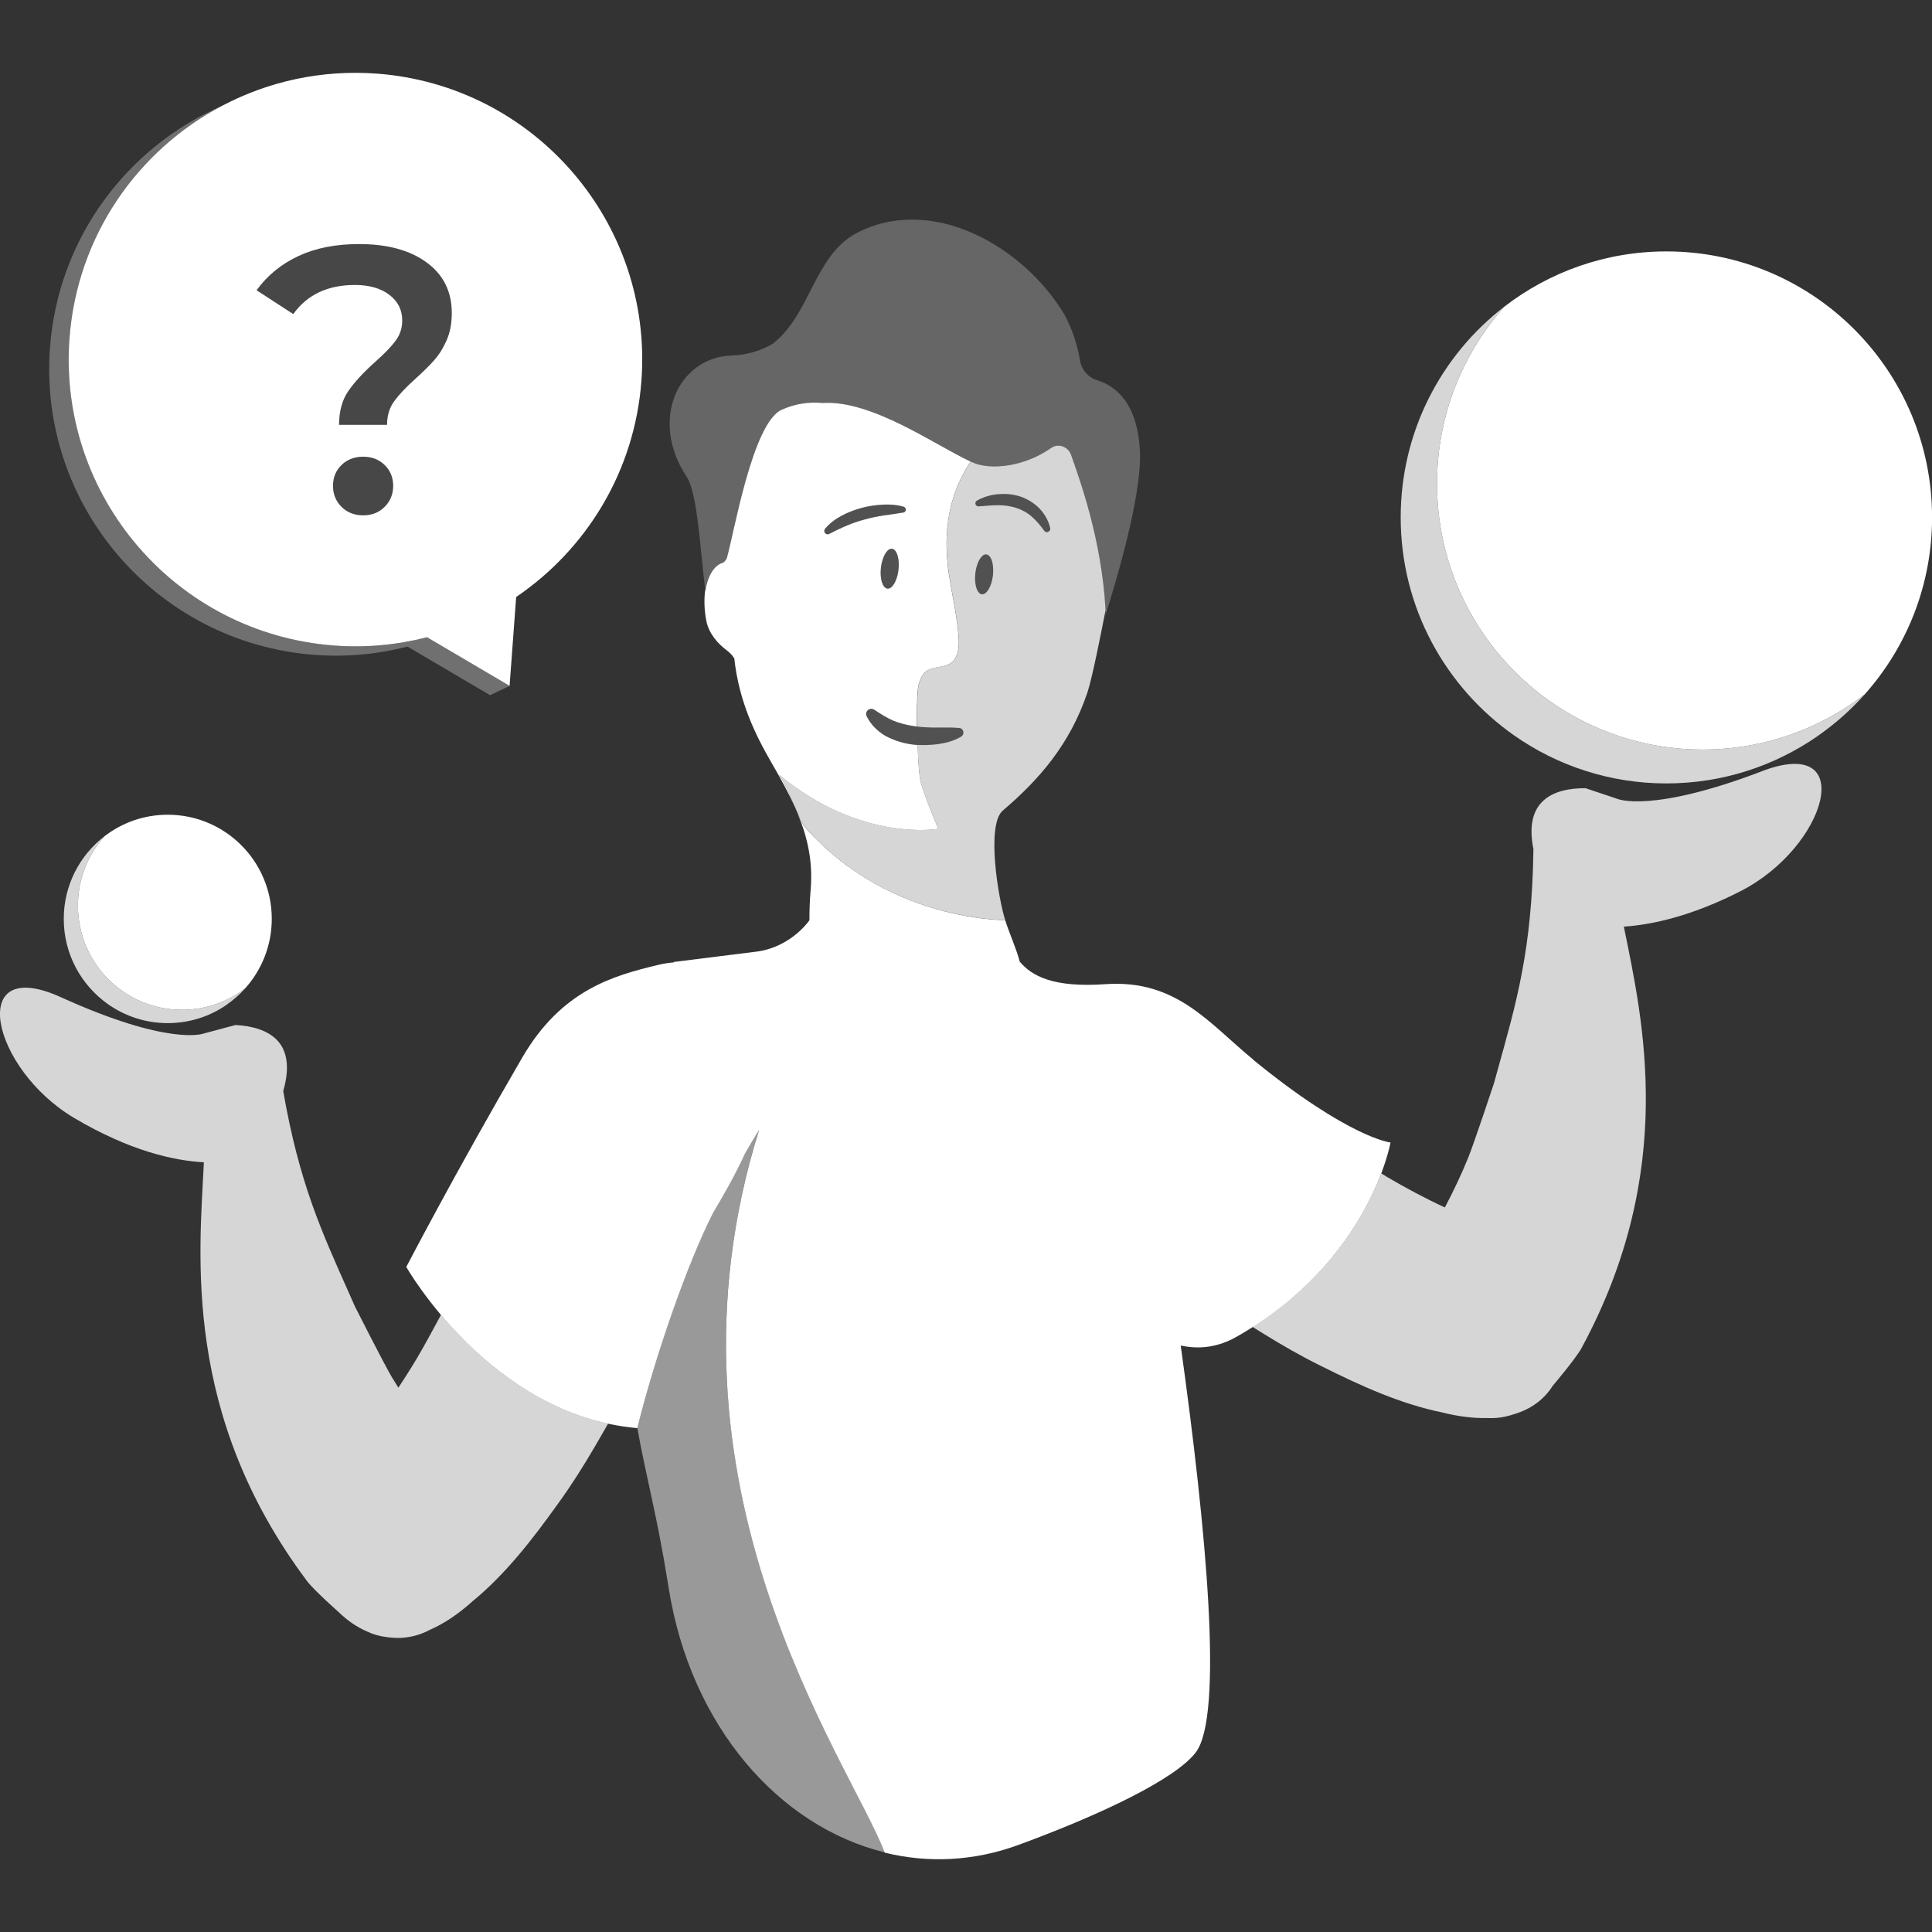 <svg viewBox="0 0 300 300" xmlns="http://www.w3.org/2000/svg"><rect x="0" y="0" width="300" height="300" fill="#333333" stroke="none"/><g fill="#fff"><path d="m 109.53 91.74 c .36 -2.3 1.35 -4 2.76 -4.37 .07 -.02 .49 -.44 .56 -.69 1.08 -3.59 3.96 -21 8.54 -23.06 2.11 -.96 4.22 -1.23 6.33 -1.05 7.78 -.48 17.51 6.59 23.18 9.19 2.89 1.33 8.14 .72 12.34 -2.22 1.09 -.76 2.62 -.17 3.06 1.09 1.37 3.92 4.85 13.38 5.38 24.58 0 0 -.04 .2 -.1 .54 1.27 -3.95 5.75 -18.46 5.43 -25.59 -.34 -7.84 -4.05 -10.32 -6.6 -11.1 -1.4 -.43 -2.46 -1.6 -2.7 -3.05 -.41 -2.53 -1.24 -4.93 -2.41 -7.13 -6.35 -10.65 -20.6 -18.79 -32.31 -12.68 -6.62 3.56 -7.13 12.72 -13.07 17.22 -1.89 1.1 -4.08 1.71 -6.34 1.79 -8.19 .27 -12.87 9.95 -6.92 18.88 1.63 2.45 2.09 11.41 2.86 17.65" opacity=".25"/><path d="m 273.56 119.77 c -17.21 6.56 -22.41 4.28 -22.41 4.28 l -4.95 -1.66 c -5.14 -.02 -9.6 2 -8.09 9.46 -.21 15.63 -2.65 23.83 -5.55 34.27 l -.57 2.07 s -3.18 9.58 -4.05 11.68 c -1.08 2.64 -2.29 5.17 -3.58 7.62 -3.07 -1.41 -6.07 -3.02 -9.01 -4.75 -.29 -.17 -.58 -.36 -.87 -.54 -2.24 5.89 -7.67 16.02 -19.99 23.84 .54 .34 1.09 .68 1.66 1.03 2.96 1.83 5.96 3.56 9.03 5.06 6.11 3.07 12.37 5.89 18.71 7.18 2.59 .66 4.9 .92 6.95 .88 .55 .03 1.11 .02 1.68 -.03 .85 -.08 1.69 -.27 2.49 -.54 l .03 -.01 h .01 c 2.75 -.81 4.76 -2.37 6.04 -4.4 .1 -.12 .2 -.23 .29 -.35 0 0 3.36 -3.98 4.21 -5.55 14.92 -27.6 9.48 -51.03 6.56 -65.42 4.52 -.31 10.61 -1.68 18.12 -5.51 13.43 -6.85 18.4 -24.38 3.29 -18.62" opacity=".8"/><path d="m 130.87 274.35 c -.56 -1.1 -1.13 -2.24 -1.72 -3.43 -.17 -.35 -.35 -.7 -.52 -1.06 -.55 -1.12 -1.1 -2.26 -1.66 -3.45 -.33 -.71 -.67 -1.44 -1.01 -2.17 -.34 -.75 -.68 -1.5 -1.02 -2.27 -.16 -.37 -.33 -.74 -.49 -1.12 -.06 -.15 -.13 -.29 -.19 -.43 -.21 -.48 -.42 -.97 -.62 -1.47 -.02 -.04 -.03 -.08 -.05 -.12 -.18 -.43 -.36 -.86 -.54 -1.29 -.04 -.11 -.09 -.21 -.13 -.32 -.33 -.81 -.66 -1.63 -.98 -2.46 -.33 -.85 -.66 -1.7 -.98 -2.57 -.13 -.34 -.25 -.68 -.37 -1.02 -.09 -.24 -.18 -.48 -.26 -.72 -.18 -.5 -.35 -1 -.53 -1.51 -.03 -.09 -.06 -.18 -.09 -.26 -.11 -.31 -.21 -.64 -.32 -.95 -.1 -.28 -.19 -.56 -.28 -.85 -.11 -.35 -.22 -.7 -.34 -1.05 -.08 -.26 -.17 -.52 -.25 -.78 -.1 -.3 -.19 -.61 -.28 -.92 -.1 -.32 -.2 -.63 -.29 -.95 -.34 -1.14 -.67 -2.31 -.99 -3.48 -.03 -.11 -.06 -.22 -.09 -.33 -.08 -.31 -.16 -.63 -.24 -.94 -.09 -.34 -.18 -.67 -.26 -1.01 -.05 -.2 -.1 -.41 -.15 -.62 -.11 -.45 -.22 -.9 -.33 -1.36 -.14 -.58 -.27 -1.17 -.4 -1.76 -.02 -.08 -.04 -.16 -.05 -.24 -.25 -1.14 -.48 -2.3 -.7 -3.47 -.04 -.21 -.08 -.41 -.12 -.62 -.09 -.52 -.18 -1.03 -.27 -1.56 -.03 -.18 -.06 -.35 -.09 -.53 -.05 -.33 -.1 -.66 -.15 -.99 -.06 -.37 -.12 -.75 -.17 -1.12 -.18 -1.2 -.33 -2.42 -.47 -3.65 -.02 -.22 -.05 -.43 -.08 -.65 -.04 -.33 -.07 -.67 -.1 -1 -.04 -.39 -.08 -.79 -.12 -1.18 -.03 -.38 -.06 -.77 -.09 -1.16 -.03 -.35 -.06 -.7 -.08 -1.06 -.03 -.37 -.05 -.75 -.07 -1.13 -.02 -.37 -.05 -.73 -.07 -1.1 -.01 -.15 -.01 -.3 -.02 -.46 -.06 -1.35 -.1 -2.71 -.11 -4.09 0 -.05 0 -.1 0 -.14 -.04 -5.31 .3 -10.81 1.12 -16.48 .01 -.06 .02 -.13 .03 -.19 .23 -1.57 .49 -3.16 .8 -4.76 .01 -.05 .02 -.1 .03 -.15 .79 -4.1 1.83 -8.29 3.16 -12.55 l -.22 .36 c -.33 .54 -1.01 1.66 -1.95 3.29 -.36 .78 -.73 1.55 -1.12 2.32 s -.8 1.54 -1.22 2.31 c -.84 1.54 -1.72 3.07 -2.63 4.6 -.84 1.66 -1.71 3.59 -2.6 5.69 -.3 .71 -.6 1.44 -.9 2.19 -.54 1.36 -1.09 2.76 -1.62 4.22 -.96 2.58 -1.9 5.28 -2.78 8 -.74 2.28 -1.45 4.57 -2.1 6.81 s -1.25 4.44 -1.77 6.53 c 1.4 7.8 3.06 13.55 4.72 23.94 .05 .32 .1 .65 .16 .97 3.43 21.47 17.18 37 33.55 41.01 -1.2 -3.13 -3.63 -7.62 -6.52 -13.31 l -.01 -.02" opacity=".5"/><path d="m 68.48 204.16 l -1.16 2.15 c -1.09 2.01 -2.19 4.01 -3.39 5.94 -.67 1.09 -1.37 2.16 -2.07 3.23 -.35 -.56 -.7 -1.11 -1.04 -1.68 -1.16 -1.95 -5.72 -10.96 -5.72 -10.96 l -.87 -1.97 c -4.24 -9.54 -7.76 -17.09 -10.25 -31.45 2.19 -7.61 -2.19 -9.96 -7.4 -10.26 l -5.04 1.35 s -5.33 1.95 -22.1 -5.67 c -14.72 -6.69 -10.85 11.12 2.13 18.79 8.61 5.09 15.43 6.6 20.09 6.85 -.72 14.52 -3.35 39.18 16.02 65.03 1.08 1.44 4.98 4.88 4.98 4.88 1.29 1.26 2.75 2.25 4.29 2.93 .97 .46 2.02 .76 3.13 .89 .7 .1 1.41 .15 2.12 .12 1.61 -.08 3.13 -.49 4.52 -1.24 2.13 -.92 4.39 -2.39 6.73 -4.51 5 -4.1 9.22 -9.52 13.19 -15.08 2.01 -2.76 3.86 -5.69 5.62 -8.69 .76 -1.29 1.47 -2.53 2.17 -3.76 -11.92 -2.59 -20.77 -10.73 -25.96 -16.89" opacity=".8"/><path d="m 194.6 164.53 c -6.8 -5.55 -11.87 -12.48 -22.94 -11.71 -8.16 .57 -11.45 -1.28 -13.31 -3.49 -.57 -2.14 -1.68 -4.55 -2.26 -6.43 -.37 -.01 -.76 -.03 -1.17 -.06 -.24 -.02 -.49 -.04 -.74 -.06 -.16 -.01 -.31 -.03 -.47 -.04 -.34 -.03 -.68 -.07 -1.04 -.11 l -.18 -.02 c -5.64 -.69 -13.59 -2.76 -20.95 -8.18 h -.02 c -.05 -.04 -.1 -.08 -.14 -.11 -.36 -.27 -.72 -.56 -1.08 -.84 -.3 -.24 -.6 -.48 -.89 -.73 -.32 -.27 -.63 -.54 -.95 -.82 -.37 -.33 -.74 -.68 -1.1 -1.04 -.24 -.23 -.49 -.46 -.73 -.71 -.61 -.62 -1.22 -1.27 -1.81 -1.95 -.18 -.32 -.35 -.64 -.51 -.96 -.16 -.31 -.3 -.63 -.45 -.94 1.56 3.75 2.38 7.47 2.02 11.81 -.14 1.7 -.2 3.28 -.19 4.76 -1.9 2.56 -5.05 4.55 -8.47 4.9 l -12.57 1.57 -.03 .07 c -.82 .07 -1.65 .2 -2.47 .4 -6.92 1.67 -14.93 3.86 -21.05 14.37 -10.4 17.86 -18.01 32.52 -18.01 32.52 s 13.04 23.03 35.87 25.03 c 2.78 -11.14 7.68 -25.34 11.77 -33.43 1.82 -3.05 3.55 -6.13 4.97 -9.23 1.33 -2.32 2.17 -3.65 2.17 -3.65 -17.26 55.18 14.04 97.92 19.51 112.23 6.66 1.63 13.75 1.37 20.76 -1.2 13.14 -4.82 24.46 -10.31 27.54 -14.37 4.34 -5.7 1.66 -34.49 -2.34 -63.18 2.87 .63 5.77 .28 8.61 -1.32 20.75 -11.73 23.97 -30.2 23.97 -30.2 s -6.39 -.66 -21.34 -12.86"/><path d="m 139.52 88.47 c -.2 1.71 -.97 3.03 -1.72 2.94 s -1.21 -1.54 -1.01 -3.25 .97 -3.03 1.72 -2.94 1.21 1.54 1.01 3.25" opacity=".15"/><path d="m 154.18 89.34 c -.2 1.71 -.97 3.03 -1.72 2.94 s -1.21 -1.54 -1.01 -3.25 .97 -3.03 1.72 -2.94 1.21 1.54 1.01 3.25" opacity=".15"/><path d="m 151.69 77.76 c .97 -.57 2.08 -.89 3.22 -1 1.14 -.1 2.33 -.03 3.47 .34 s 2.2 1.02 3.03 1.87 c .83 .86 1.41 1.92 1.67 3.02 .07 .28 -.11 .56 -.39 .63 -.21 .05 -.42 -.04 -.54 -.2 l -.01 -.01 c -.61 -.83 -1.22 -1.58 -1.93 -2.18 -.7 -.62 -1.51 -1.06 -2.4 -1.35 -.88 -.29 -1.84 -.42 -2.81 -.42 -.98 0 -1.97 .1 -3.02 .18 h -.01 c -.26 .02 -.49 -.18 -.51 -.44 -.01 -.19 .08 -.36 .23 -.44" opacity=".15"/><path d="m 140.26 79.6 c -1.03 .18 -2.03 .3 -3.03 .45 s -1.98 .36 -2.94 .62 -1.91 .57 -2.82 .96 c -.92 .38 -1.8 .82 -2.71 1.28 h -.01 c -.26 .13 -.57 .03 -.71 -.23 -.1 -.19 -.07 -.42 .06 -.57 .71 -.86 1.63 -1.53 2.61 -2.05 s 2.02 -.91 3.09 -1.2 c 1.07 -.28 2.16 -.44 3.25 -.5 s 2.19 0 3.26 .32 c .25 .07 .39 .34 .32 .59 -.05 .18 -.2 .3 -.37 .33 h -.01 z" opacity=".15"/><path d="m 149.24 114.41 c -1.2 .7 -2.47 1.01 -3.78 1.18 -1.31 .15 -2.66 .19 -4.01 0 -1.35 -.21 -2.7 -.63 -3.94 -1.31 -1.23 -.72 -2.28 -1.78 -2.89 -3.04 -.19 -.4 -.03 -.88 .37 -1.07 .27 -.13 .56 -.1 .79 .05 l .08 .05 c .99 .65 1.87 1.2 2.85 1.64 .99 .41 2.05 .68 3.16 .85 s 2.26 .24 3.42 .24 2.37 -.03 3.58 .05 h .06 c .4 .03 .71 .38 .68 .78 -.02 .25 -.16 .46 -.36 .58" opacity=".15"/><path d="m 140.64 79.26 c -.05 .18 -.2 .3 -.37 .33 h -.01 c -1.03 .18 -2.03 .3 -3.03 .45 s -1.98 .36 -2.94 .62 -1.91 .57 -2.81 .96 c -.92 .38 -1.8 .82 -2.71 1.28 l -.01 .01 c -.26 .13 -.57 .03 -.71 -.23 -.1 -.19 -.07 -.42 .06 -.57 .71 -.86 1.63 -1.53 2.61 -2.05 s 2.02 -.91 3.08 -1.2 c 1.07 -.28 2.16 -.44 3.25 -.5 s 2.19 .01 3.26 .32 c .25 .07 .39 .34 .32 .59 z m -1.12 9.2 c -.15 1.28 -.62 2.34 -1.16 2.76 -.09 .07 -.18 .12 -.28 .15 -.09 .03 -.19 .04 -.28 .03 -.76 -.09 -1.21 -1.54 -1.01 -3.25 .15 -1.28 .62 -2.34 1.16 -2.76 .09 -.07 .18 -.12 .28 -.15 .09 -.03 .19 -.04 .28 -.03 .19 .02 .36 .13 .5 .3 .07 .09 .14 .19 .2 .31 .07 .15 .13 .33 .19 .52 .16 .58 .21 1.32 .12 2.12 z m 2.96 27.22 c .07 1.81 .17 3.49 .3 4.62 .06 .5 .12 .9 .19 1.14 .69 2.5 2.73 7.26 2.73 7.26 s -11.97 2.17 -24.71 -8.39 c 1.12 1.72 1.76 3.38 2.45 5.01 -.98 -2.17 -2.19 -4.38 -3.56 -6.74 -2.65 -4.56 -5.13 -9.7 -5.86 -16.33 -.25 -.43 -.6 -.83 -1.13 -1.23 -1.43 -1.08 -2.83 -2.62 -3.22 -4.66 -.33 -1.71 -.36 -3.37 -.16 -4.8 .01 .06 .01 .12 .02 .18 .36 -2.3 1.35 -4 2.76 -4.37 .07 -.02 .49 -.44 .56 -.69 1.08 -3.59 3.96 -21 8.53 -23.06 2.12 -.95 4.22 -1.23 6.33 -1.05 7.7 -.47 17.32 6.45 23.01 9.11 -2.26 3.37 -4.14 8.09 -3.67 14.84 .07 .97 .18 1.97 .35 3.02 .51 3.19 1.25 6.35 1.46 9.57 .09 1.41 -.07 3.04 -1.23 3.84 -1.13 .79 -2.8 .47 -3.87 1.33 -.6 .49 -.89 1.25 -1.11 2 -.03 .11 -.06 .26 -.09 .44 -.12 .84 -.18 2.39 -.19 4.18 l .01 1.92 c -.18 -.02 -.37 -.05 -.55 -.08 -1.11 -.17 -2.17 -.44 -3.16 -.85 -.98 -.43 -1.86 -.99 -2.85 -1.64 l -.08 -.05 c -.23 -.15 -.53 -.18 -.79 -.05 -.4 .19 -.57 .67 -.37 1.07 .61 1.26 1.66 2.32 2.89 3.04 1.25 .68 2.6 1.1 3.94 1.31 .35 .05 .69 .09 1.03 .11 z" fill-rule="evenodd"/><path d="m 162.69 82.62 c -.21 .05 -.42 -.03 -.54 -.2 l -.01 -.02 c -.61 -.83 -1.22 -1.57 -1.93 -2.18 -.7 -.62 -1.52 -1.06 -2.4 -1.35 s -1.84 -.42 -2.81 -.42 c -.98 0 -1.97 .1 -3.02 .18 h -.01 c -.26 .02 -.49 -.18 -.51 -.44 -.01 -.19 .08 -.36 .23 -.44 .97 -.57 2.08 -.89 3.22 -1 1.14 -.1 2.33 -.03 3.47 .34 s 2.19 1.02 3.02 1.87 c .83 .86 1.41 1.92 1.67 3.02 .07 .28 -.11 .56 -.39 .63 z m -8.51 6.72 c -.2 1.71 -.97 3.02 -1.72 2.94 -.48 -.06 -.84 -.68 -.98 -1.56 -.08 -.5 -.1 -1.08 -.03 -1.69 .15 -1.28 .62 -2.34 1.16 -2.76 .09 -.07 .18 -.12 .28 -.15 .09 -.03 .19 -.04 .28 -.03 .66 .08 1.09 1.2 1.05 2.63 0 .2 -.02 .41 -.04 .63 z m -11.77 23.48 l -.01 -1.92 c .01 -2.17 .09 -4 .27 -4.62 .22 -.74 .51 -1.51 1.11 -2 1.07 -.87 2.74 -.54 3.87 -1.33 1.16 -.81 1.32 -2.44 1.23 -3.84 -.21 -3.22 -.95 -6.38 -1.46 -9.57 -1.36 -8.41 .73 -14.01 3.32 -17.86 .06 .03 .12 .06 .17 .08 2.89 1.33 8.14 .72 12.34 -2.22 1.09 -.76 2.62 -.17 3.06 1.08 1.35 3.87 4.76 13.12 5.36 24.13 -.56 2.89 -2.05 10.49 -2.82 12.79 -2.7 8.01 -7.46 13.49 -13.13 18.32 -2.6 2.22 -.73 13.54 .37 17.03 -6.79 -.24 -20.9 -2.66 -31.26 -14.68 -1.49 -2.59 -2.05 -5.16 -3.84 -7.91 12.74 10.55 24.71 8.39 24.71 8.39 s -2.04 -4.76 -2.73 -7.26 c -.22 -.79 -.39 -3.13 -.49 -5.76 1 .06 2 .01 2.98 -.1 1.32 -.17 2.58 -.48 3.78 -1.18 .2 -.12 .34 -.33 .36 -.58 .03 -.4 -.28 -.75 -.68 -.78 h -.06 c -1.21 -.08 -2.42 -.06 -3.58 -.05 -.98 0 -1.94 -.05 -2.88 -.16 z" fill-rule="evenodd" opacity=".8"/><path d="m 264.39 116.39 c 9.47 0 18.19 -3.2 25.16 -8.57 6.5 -7.3 10.46 -16.93 10.46 -27.48 0 -22.81 -18.47 -41.3 -41.25 -41.3 -9.47 0 -18.19 3.2 -25.16 8.57 -6.5 7.3 -10.46 16.93 -10.46 27.48 0 22.81 18.47 41.3 41.25 41.3"/><path d="m 282.2 114.32 c 2.7 -1.87 5.17 -4.05 7.35 -6.5 -6.96 5.37 -15.69 8.57 -25.16 8.57 -22.78 0 -41.25 -18.49 -41.25 -41.3 0 -10.55 3.95 -20.18 10.46 -27.48 -9.79 7.55 -16.1 19.4 -16.1 32.73 0 14.01 6.97 26.39 17.62 33.86 6.69 4.69 14.84 7.45 23.63 7.45 8.71 0 16.79 -2.71 23.45 -7.32" opacity=".8"/><path d="m 28.25 156.8 c 3.71 0 7.12 -1.25 9.85 -3.36 2.55 -2.86 4.1 -6.63 4.1 -10.76 0 -8.93 -7.23 -16.17 -16.15 -16.17 -3.71 0 -7.12 1.25 -9.85 3.36 -2.55 2.86 -4.1 6.63 -4.1 10.76 0 8.93 7.23 16.17 16.15 16.17"/><path d="m 35.22 155.99 c 1.06 -.73 2.02 -1.59 2.88 -2.55 -2.73 2.1 -6.14 3.36 -9.85 3.36 -8.92 0 -16.15 -7.24 -16.15 -16.17 0 -4.13 1.55 -7.9 4.1 -10.76 -3.83 2.96 -6.3 7.6 -6.3 12.82 0 5.49 2.73 10.33 6.9 13.26 2.62 1.84 5.81 2.92 9.25 2.92 3.41 0 6.58 -1.06 9.18 -2.87" opacity=".8"/><path d="m 34.58 16.38 c -13.18 6.9 -22.6 20.24 -23.78 36.17 -1.82 24.52 16.59 45.87 41.12 47.69 4.98 .37 9.82 -.11 14.4 -1.29 l 12.82 7.55 -3.04 1.45 -12.82 -7.55 c -4.58 1.18 -9.42 1.66 -14.4 1.29 -24.52 -1.82 -42.93 -23.17 -41.12 -47.69 1.27 -17.13 12.07 -31.26 26.82 -37.61" opacity=".3"/><path d="m 56.41 80.02 c -1.37 0 -2.5 -.44 -3.38 -1.32 s -1.32 -1.97 -1.32 -3.26 .44 -2.37 1.32 -3.23 2.01 -1.29 3.38 -1.29 c 1.33 0 2.44 .43 3.32 1.29 s 1.32 1.94 1.32 3.23 -.44 2.38 -1.32 3.26 -1.99 1.32 -3.32 1.32 z" opacity=".1"/><path d="m 52.65 65.98 c 0 -2.12 .48 -3.87 1.44 -5.26 s 2.36 -2.91 4.2 -4.55 c 1.41 -1.25 2.46 -2.34 3.14 -3.26 .69 -.92 1.03 -1.97 1.03 -3.14 0 -1.64 -.67 -2.98 -2 -3.99 -1.33 -1.02 -3.11 -1.53 -5.35 -1.53 -4.23 0 -7.42 1.51 -9.57 4.52 l -5.7 -3.7 c 1.68 -2.31 3.86 -4.08 6.52 -5.32 s 5.8 -1.85 9.4 -1.85 c 4.39 0 7.88 .95 10.48 2.85 s 3.91 4.51 3.91 7.84 c 0 1.61 -.26 3.02 -.79 4.23 s -1.17 2.24 -1.91 3.08 -1.72 1.81 -2.94 2.91 c -1.49 1.33 -2.59 2.51 -3.32 3.52 s -1.09 2.23 -1.09 3.64 h -7.46 z" opacity=".1"/><path d="m 52.65 65.98 c 0 -2.12 .48 -3.87 1.44 -5.26 s 2.36 -2.91 4.2 -4.55 c 1.41 -1.25 2.46 -2.34 3.14 -3.26 .69 -.92 1.03 -1.97 1.03 -3.14 0 -1.64 -.67 -2.98 -2 -3.99 -1.33 -1.02 -3.11 -1.53 -5.35 -1.53 -4.23 0 -7.42 1.51 -9.57 4.52 l -5.7 -3.7 c 1.68 -2.31 3.86 -4.08 6.52 -5.32 s 5.8 -1.85 9.4 -1.85 c 4.39 0 7.88 .95 10.48 2.85 s 3.91 4.51 3.91 7.84 c 0 1.61 -.26 3.02 -.79 4.23 s -1.17 2.24 -1.91 3.08 -1.72 1.81 -2.94 2.91 c -1.49 1.33 -2.59 2.51 -3.32 3.52 s -1.09 2.23 -1.09 3.64 h -7.46 z m 3.76 14.04 c -1.37 0 -2.5 -.44 -3.38 -1.32 s -1.32 -1.97 -1.32 -3.26 .44 -2.37 1.32 -3.23 2.01 -1.29 3.38 -1.29 c 1.33 0 2.44 .43 3.32 1.29 s 1.32 1.94 1.32 3.23 -.44 2.38 -1.32 3.26 -1.99 1.32 -3.32 1.32 z m -21.83 -63.64 c 7.11 -3.73 15.32 -5.58 23.91 -4.95 24.52 1.82 42.93 23.17 41.11 47.69 -1.05 14.12 -8.58 26.2 -19.45 33.58 l -1.02 13.8 -12.82 -7.55 c -4.58 1.18 -9.42 1.66 -14.4 1.29 -24.52 -1.82 -42.93 -23.17 -41.12 -47.69 1.18 -15.93 10.6 -29.26 23.78 -36.17 z" fill-rule="evenodd"/></g></svg>